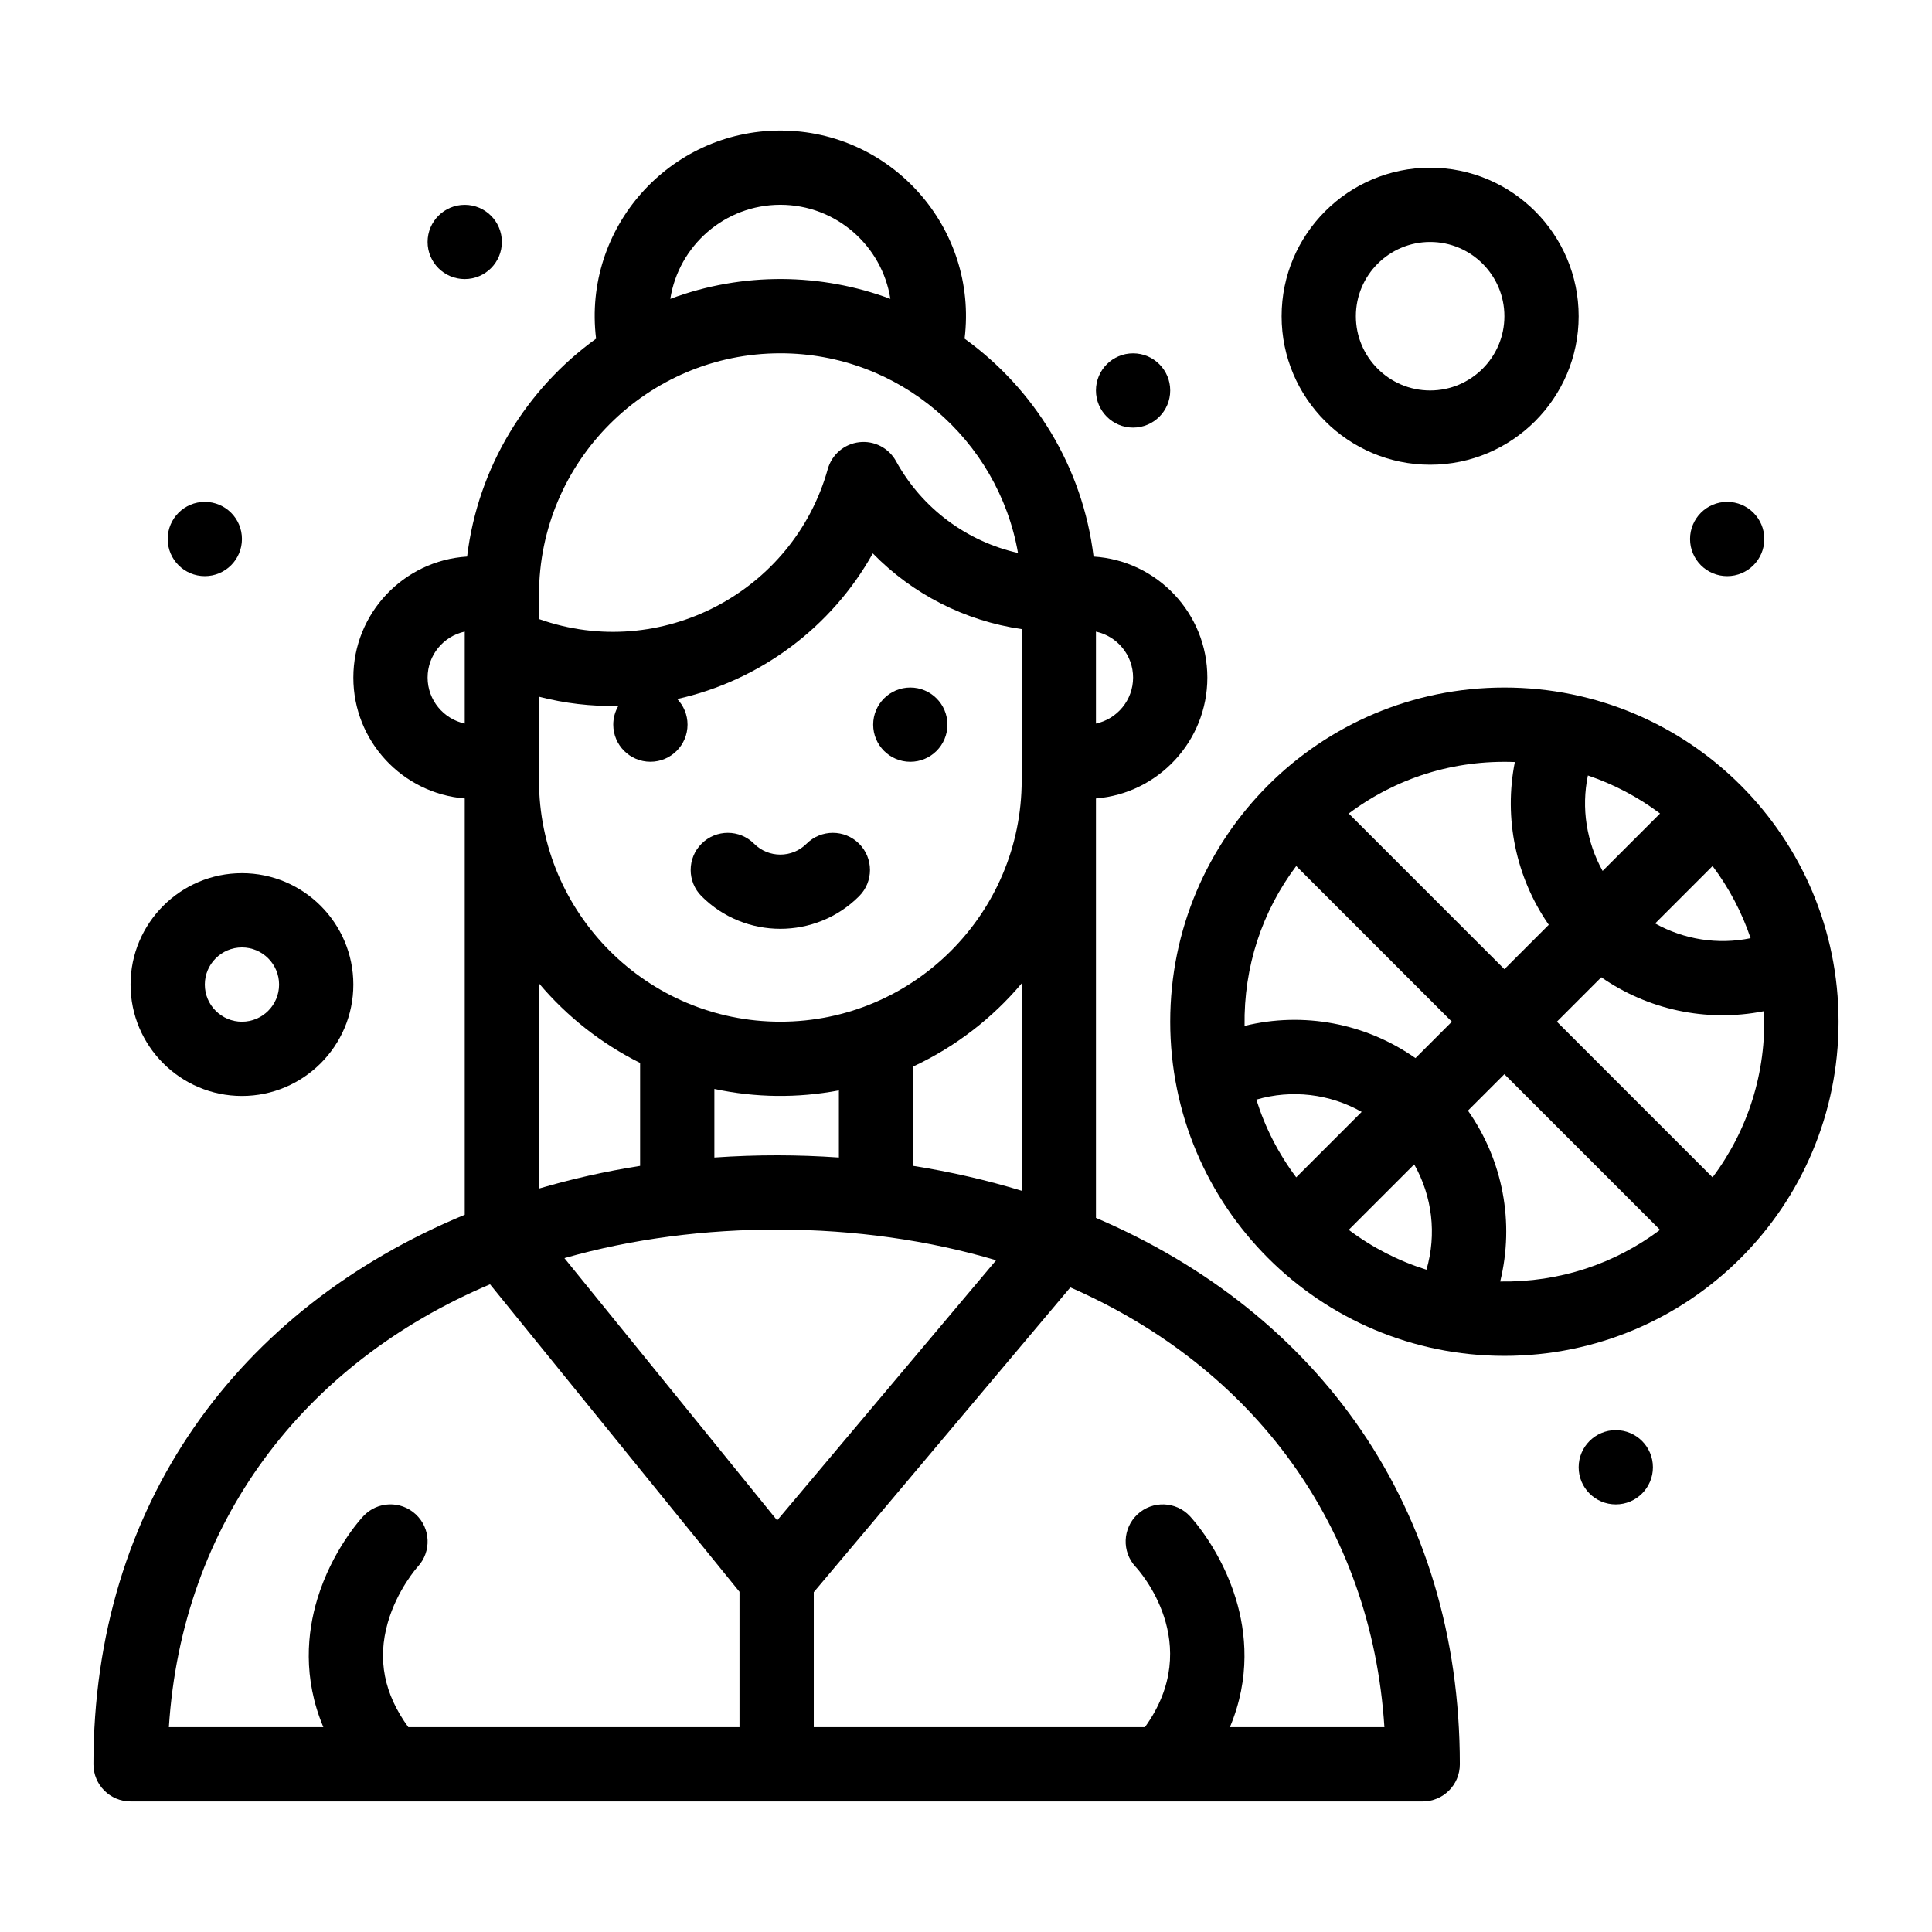 <?xml version="1.0" encoding="UTF-8"?>
<!-- Uploaded to: ICON Repo, www.iconrepo.com, Generator: ICON Repo Mixer Tools -->
<svg fill="#000000" width="800px" height="800px" version="1.1" viewBox="144 144 512 512" xmlns="http://www.w3.org/2000/svg">
 <g>
  <path d="m371.67 381.51c3.844-3.844 3.844-10.074 0-13.918s-10.074-3.844-13.918 0-10.07 3.848-13.914 0c-3.844-3.844-10.074-3.844-13.918 0s-3.844 10.074 0 13.918c11.512 11.512 30.242 11.512 41.75 0z"/>
  <path d="m277 208.12c0 5.434-4.406 9.84-9.844 9.84-5.434 0-9.84-4.406-9.84-9.84 0-5.434 4.406-9.84 9.84-9.84 5.438 0 9.844 4.406 9.844 9.84"/>
  <path d="m208.12 286.84c0 5.434-4.406 9.84-9.84 9.84s-9.84-4.406-9.84-9.84c0-5.438 4.406-9.84 9.84-9.84s9.84 4.402 9.84 9.84"/>
  <path d="m611.56 286.84c0 5.434-4.406 9.84-9.84 9.84s-9.84-4.406-9.84-9.84c0-5.438 4.406-9.84 9.84-9.84s9.84 4.402 9.84 9.84"/>
  <path d="m582.04 532.84c0 5.434-4.406 9.84-9.84 9.84-5.434 0-9.84-4.406-9.84-9.84s4.406-9.84 9.84-9.84c5.434 0 9.84 4.406 9.84 9.84"/>
  <path d="m454.12 247.48c0 5.438-4.402 9.84-9.84 9.84-5.434 0-9.84-4.402-9.84-9.84 0-5.434 4.406-9.84 9.84-9.84 5.438 0 9.84 4.406 9.84 9.84"/>
  <path d="m434.44 466.75v-111.15c16.5-1.34 29.52-15.188 29.52-32.027 0-17.055-13.352-31.043-30.152-32.078-2.871-23.719-15.699-44.402-34.18-57.742 3.59-29.316-19.379-55.156-48.828-55.156-29.402 0-52.422 25.789-48.832 55.156-18.48 13.34-31.309 34.023-34.18 57.742-16.793 1.035-30.148 15.023-30.148 32.078 0 16.84 13.02 30.688 29.52 32.027v110.32c-60.121 24.91-98.398 76.867-98.398 145.64 0 5.434 4.406 9.84 9.84 9.84h342.43c5.434 0 9.84-4.406 9.84-9.84 0-68.223-37.629-119.66-96.434-144.81zm-84.484 80.164-56.383-69.496c35.57-10.184 78.406-10.18 114.41 0.566zm-33.594-201.04c5.434 0 9.84-4.406 9.84-9.84 0-2.637-1.043-5.023-2.731-6.789 21.941-4.875 40.898-19.004 51.832-38.59 10.535 10.789 24.395 17.887 39.457 20.062v40.078c0 35.27-28.691 63.961-63.961 63.961s-63.961-28.691-63.961-63.961v-22.16c6.754 1.742 13.707 2.582 21.02 2.457-0.848 1.453-1.34 3.141-1.34 4.941 0.004 5.434 4.406 9.84 9.844 9.84zm16.953 104.88v-18.176c10.918 2.332 21.977 2.465 33 0.387v17.789c-10.879-0.754-21.629-0.789-33 0zm-19.68-25.062v27.277c-9.199 1.453-18.148 3.465-26.797 6.012v-54.375c7.363 8.734 16.477 15.945 26.797 21.086zm72.363 27.277v-26.332c11.133-5.188 20.938-12.746 28.762-22.031v54.961c-9.254-2.824-18.863-5.035-28.762-6.598zm58.281-129.4c0 5.973-4.223 10.977-9.84 12.188v-24.371c5.617 1.207 9.84 6.211 9.84 12.184zm-93.48-125.3c14.719 0 26.953 10.828 29.16 24.934-18.219-6.801-38.996-7.215-58.324 0 2.211-14.105 14.449-24.934 29.164-24.934zm0 39.359c31.496 0 57.734 22.895 62.984 52.91-13.582-3.062-25.434-11.805-32.32-24.316-1.926-3.504-5.777-5.492-9.754-5.031-3.973 0.461-7.269 3.277-8.344 7.125-9.109 32.59-44.266 51.188-76.527 39.738l0.004-6.465c0-35.266 28.691-63.961 63.957-63.961zm-93.48 85.938c0-5.973 4.223-10.98 9.84-12.188v24.371c-5.613-1.207-9.84-6.211-9.84-12.184zm16.547 160.79 66.109 81.484v35.871h-87.766c-6.438-8.824-8.227-17.906-5.453-27.66 2.473-8.691 7.789-14.68 7.961-14.871 3.664-3.981 3.434-10.176-0.535-13.871-3.977-3.703-10.203-3.481-13.906 0.496-0.84 0.902-8.309 9.172-12.176 21.93-2.672 8.805-3.926 20.852 1.59 33.977h-40.938c3.469-54.016 35.516-96.355 85.113-117.36zm196.07 117.36c5.516-13.121 4.262-25.172 1.59-33.977-3.871-12.758-11.34-21.027-12.176-21.93-3.703-3.977-9.93-4.199-13.906-0.496-3.977 3.703-4.199 9.93-0.496 13.906 0.801 0.855 18.465 20.312 2.469 42.496h-87.762v-35.77l68-80.77c48.52 21.266 79.801 63.215 83.223 116.54z"/>
  <path d="m395.08 336.04c0 5.434-4.406 9.84-9.84 9.84-5.434 0-9.84-4.406-9.84-9.84 0-5.434 4.406-9.84 9.84-9.84 5.434 0 9.84 4.406 9.84 9.84"/>
  <path d="m208.12 434.44c16.277 0 29.52-13.242 29.52-29.52 0-16.277-13.242-29.52-29.52-29.52-16.277 0-29.52 13.242-29.52 29.52 0 16.277 13.242 29.52 29.52 29.52zm0-39.359c5.426 0 9.84 4.414 9.84 9.84s-4.414 9.84-9.84 9.84c-5.426 0-9.84-4.414-9.84-9.84s4.414-9.84 9.84-9.84z"/>
  <path d="m523 267.16c21.703 0 39.359-17.656 39.359-39.359s-17.656-39.359-39.359-39.359-39.359 17.656-39.359 39.359 17.656 39.359 39.359 39.359zm0-59.039c10.852 0 19.68 8.828 19.68 19.68s-8.828 19.68-19.68 19.68-19.68-8.828-19.68-19.68 8.828-19.68 19.68-19.68z"/>
  <path d="m542.68 326.2c-48.945 0-88.559 39.609-88.559 88.559 0 48.945 39.609 88.559 88.559 88.559 48.945 0 88.559-39.609 88.559-88.559 0-48.945-39.609-88.559-88.559-88.559zm22.129 23.312c6.84 2.312 13.285 5.695 19.121 10.078l-15.219 15.219c-4.277-7.66-5.695-16.676-3.902-25.297zm33.039 23.996c4.383 5.836 7.766 12.281 10.078 19.121-8.621 1.793-17.637 0.375-25.297-3.902zm-52.398-27.562c-2.969 14.918 0.262 30.582 8.988 43.137l-11.758 11.762-41.25-41.25c12.523-9.41 27.836-14.281 44.02-13.648zm-57.938 27.562 41.25 41.25-9.652 9.652c-13.25-9.301-29.711-12.355-45.285-8.543-0.242-15.723 4.672-30.355 13.688-42.359zm34.516 106.98c-7.391-2.312-14.344-5.867-20.598-10.566l17.348-17.348c4.793 8.473 5.988 18.504 3.25 27.914zm-45.082-45.082c9.41-2.738 19.445-1.539 27.914 3.254l-17.348 17.348c-4.699-6.258-8.254-13.211-10.566-20.602zm64.621 48.203c3.816-15.57 0.758-32.035-8.543-45.285l9.652-9.652 41.25 41.25c-11.98 9-26.613 13.93-42.359 13.688zm56.281-27.602-41.254-41.254 11.766-11.766c12.164 8.453 27.656 12.055 43.129 8.977 0.66 16.215-4.277 31.57-13.641 44.043z"/>
 </g>
</svg>